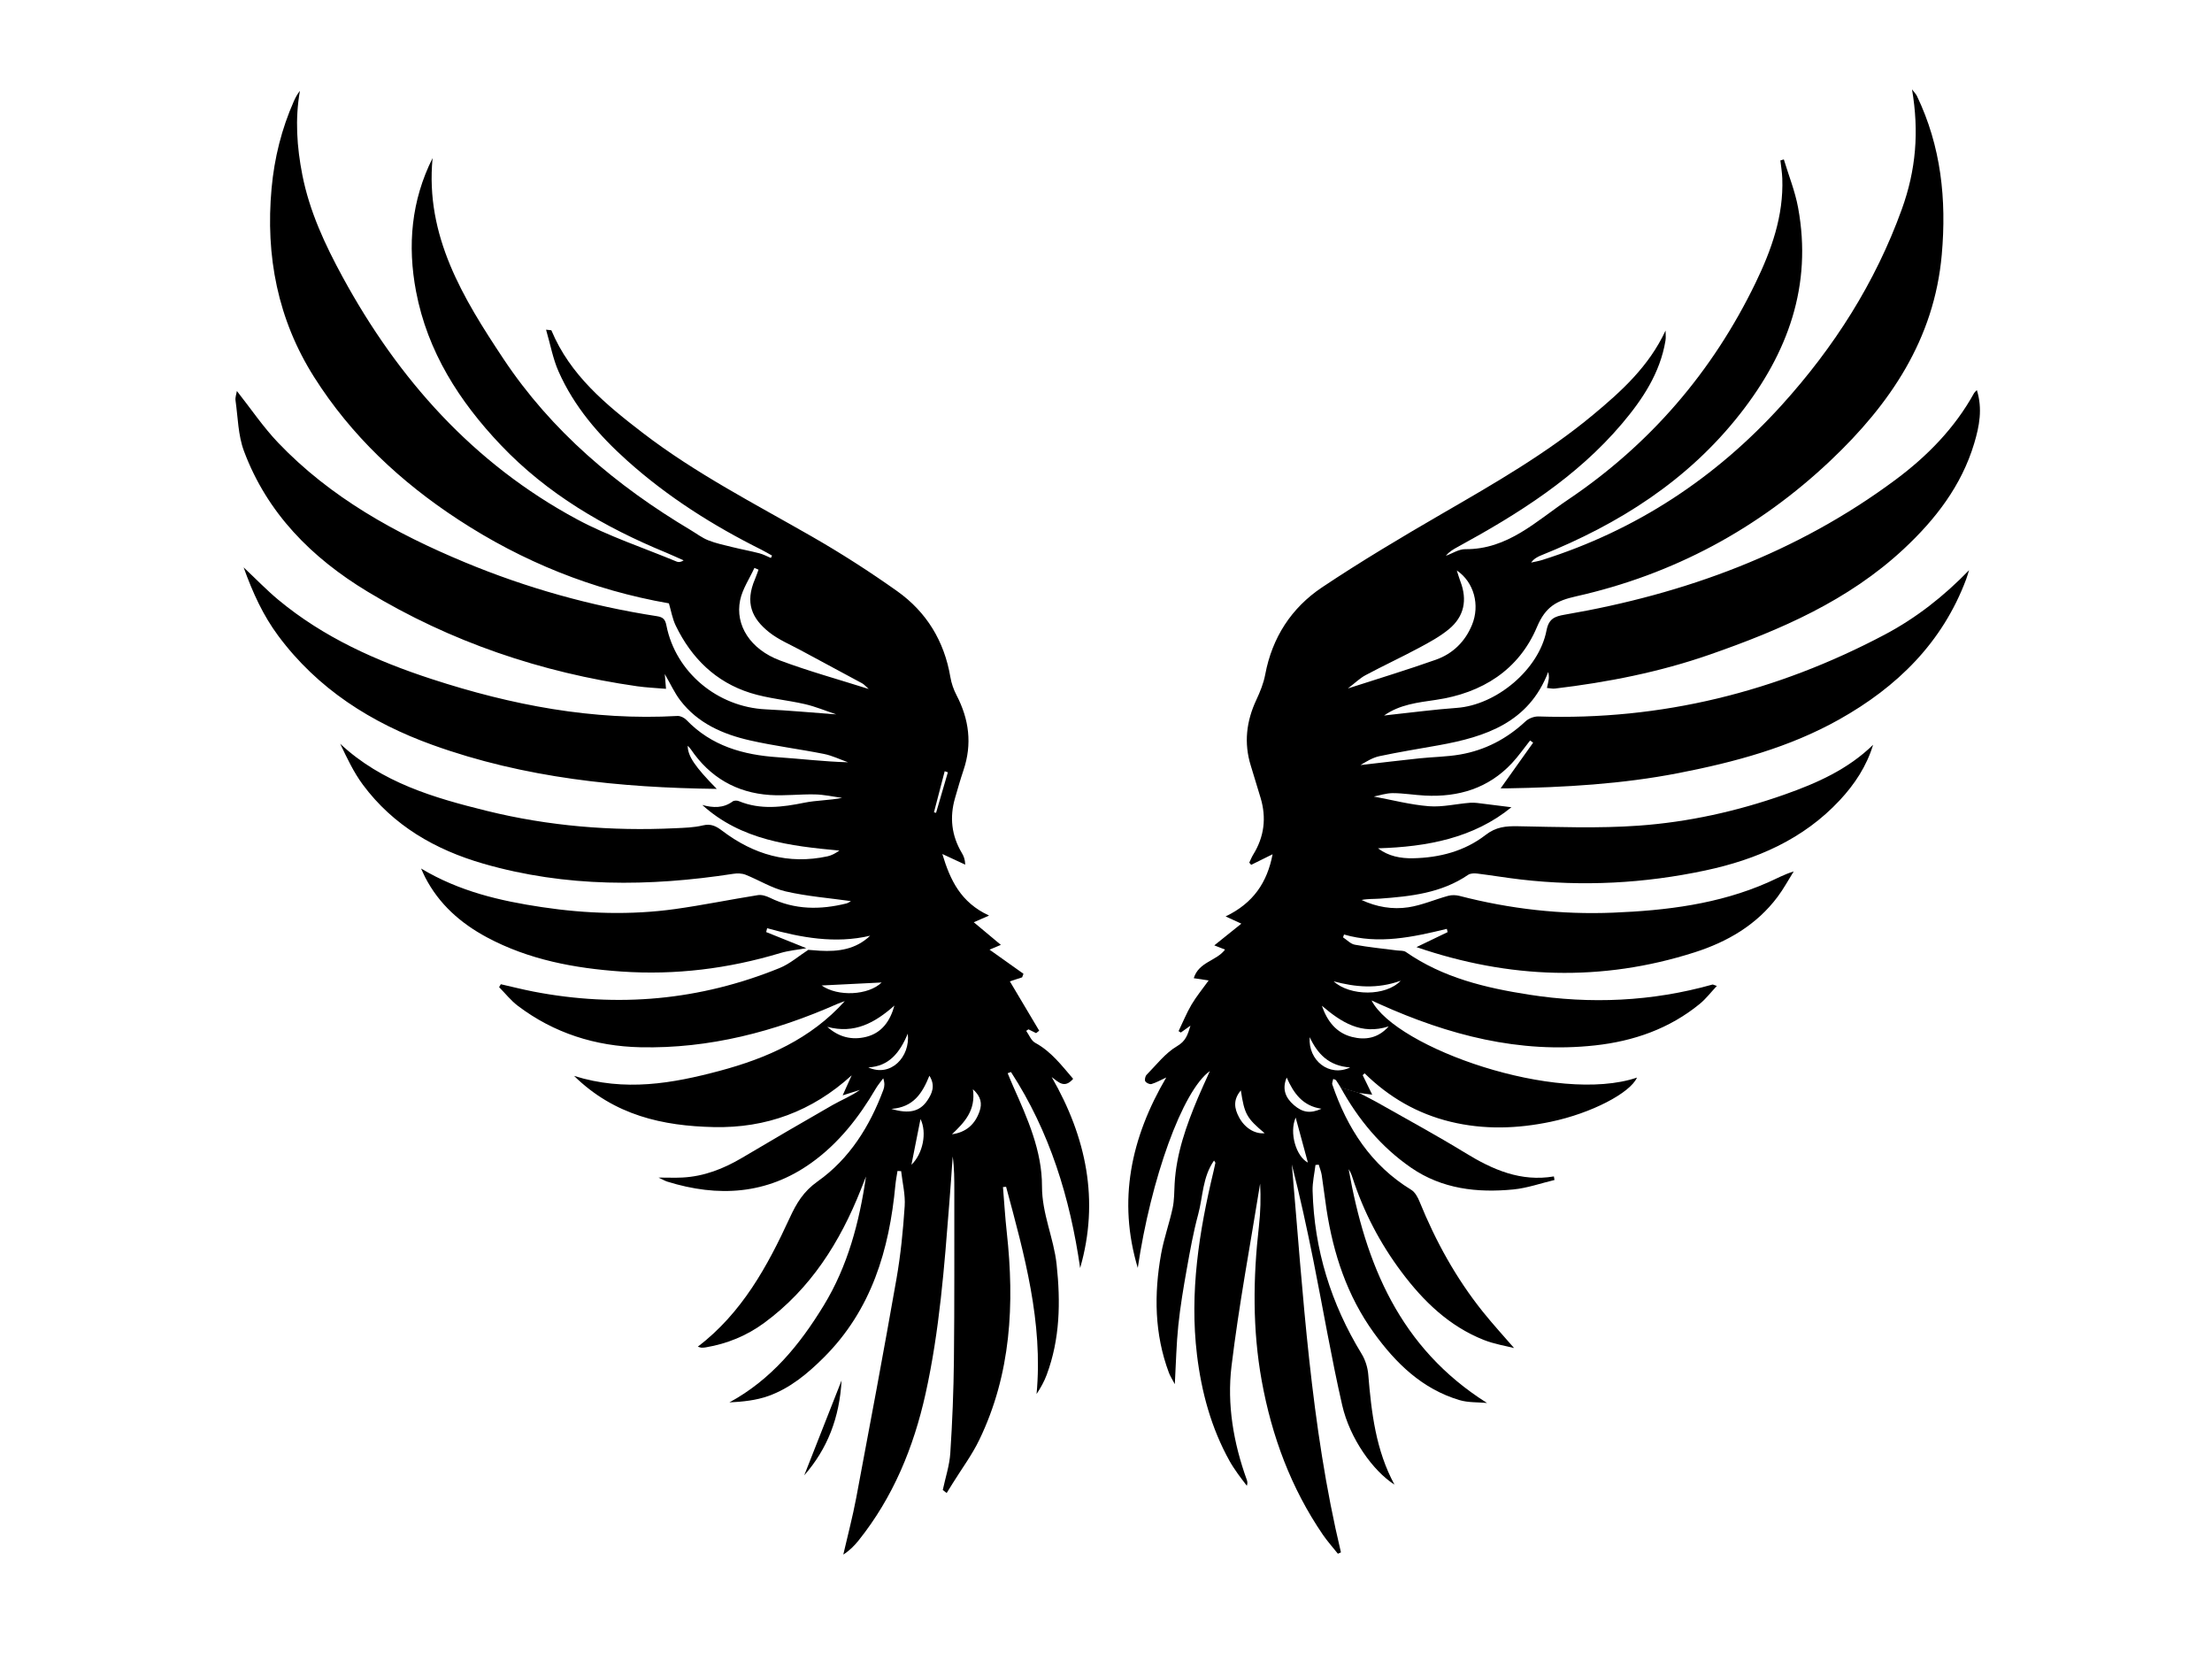 <?xml version="1.0" encoding="UTF-8"?><svg id="a" xmlns="http://www.w3.org/2000/svg" viewBox="0 0 800 600.7"><path d="M291.67,342.88c-3.18,.57-6.44,.85-9.51,1.77-18.75,5.65-37.93,8.01-57.39,6.67-16.9-1.17-33.53-4.24-48.71-12.39-9.47-5.08-17.3-11.98-22.31-21.72-.4-.77-.73-1.58-1.46-3.14,13.95,8.35,28.68,11.71,43.7,13.96,16.02,2.4,32.13,2.93,48.2,.69,10.01-1.4,19.93-3.45,29.92-5.03,1.36-.22,3.01,.31,4.31,.94,8.99,4.41,18.27,4.42,27.73,2.06,.68-.17,1.28-.67,1.59-.84-7.81-1.1-15.82-1.72-23.57-3.5-5.04-1.16-9.65-4.1-14.54-6.04-1.32-.52-2.98-.55-4.41-.33-30.38,4.68-60.59,4.94-90.39-3.66-17.4-5.02-32.6-13.76-43.59-28.56-3.34-4.5-5.76-9.69-8.2-14.8,15.07,14.07,33.9,19.54,52.97,24.25,22.35,5.52,45.11,7.38,68.1,6.29,3.37-.16,6.82-.23,10.07-1.02,2.96-.72,4.83,.27,7.04,1.95,11.31,8.58,23.89,12.29,38.05,9.23,1.47-.32,2.84-1.06,4.31-2.08-17.87-1.66-35.49-3.72-49.59-16.49,3.9,1.06,7.58,1.23,11.01-1.29,.51-.37,1.58-.37,2.21-.1,7.86,3.24,15.73,2.18,23.74,.56,4.36-.88,8.91-.81,13.61-1.74-3.26-.44-6.51-1.18-9.78-1.25-5.44-.13-10.92,.57-16.33,.21-12.15-.81-21.74-6.42-28.62-16.55-.28-.41-.66-.76-1.11-1.26,0,3.74,2.63,7.58,10.5,15.6-34.89-.42-69.51-3.9-102.75-15.88-22.21-8.01-41.57-20.24-55.87-39.52-5.37-7.24-9.11-15.29-12.49-24.7,4.68,4.4,8.42,8.3,12.55,11.73,16.37,13.6,35.44,22.12,55.45,28.65,28.86,9.42,58.33,15.09,88.9,13.35,1.07-.06,2.48,.65,3.26,1.46,9.05,9.41,20.52,12.63,33.08,13.47,8.37,.56,16.7,1.59,25.35,1.82-2.9-1.03-5.73-2.42-8.72-3.02-8.9-1.77-17.94-2.89-26.78-4.9-9.77-2.22-18.84-6.18-25.17-14.46-2.09-2.73-3.53-5.95-5.6-9.52,.16,1.94,.27,3.28,.44,5.34-3.64-.32-7.06-.45-10.44-.93-34.74-4.98-67.4-16.02-97.47-34.2-20.2-12.21-36.33-28.35-44.74-50.88-2.12-5.68-2.17-12.15-3.04-18.27-.16-1.13,.33-2.36,.49-3.42,5.08,6.43,9.52,13.04,14.93,18.71,18.96,19.85,42.48,32.82,67.51,43.23,22.36,9.3,45.58,15.8,69.53,19.5,2.27,.35,2.97,1.27,3.38,3.36,3.34,16.91,18.47,29.5,35.96,30.32,8.36,.39,16.69,1.18,25.47,1.82-3.86-1.29-7.48-2.81-11.26-3.69-6.56-1.52-13.39-2.05-19.78-4.06-12.56-3.94-21.34-12.6-27.02-24.34-1.22-2.52-1.68-5.41-2.47-8.06-27.54-4.8-52.9-15.06-76.2-30.3-20.81-13.61-38.73-30.38-52.09-51.49-13.2-20.84-17.65-43.85-15.41-68.29,1-10.96,3.62-21.48,8.07-31.54,.56-1.28,1.23-2.51,2.18-3.71-1.81,10.23-1.1,20.33,.87,30.38,2.58,13.17,8.18,25.19,14.52,36.84,20.15,37.03,47.32,67.52,84.77,87.69,11.47,6.18,24.04,10.3,36.13,15.33,.66,.27,1.46,.21,2.48-.45-2.13-.94-4.25-1.94-6.4-2.83-22.34-9.2-42.92-21.21-59.7-38.86-15.02-15.8-26.53-33.76-30.67-55.57-3.16-16.63-1.73-32.85,5.98-48.22-2.72,28.2,11.03,50.64,25.61,72.58,17.4,26.17,40.87,45.93,67.69,61.92,2.12,1.26,4.13,2.82,6.4,3.72,2.79,1.11,5.79,1.73,8.72,2.46,3.24,.8,6.54,1.4,9.77,2.24,1.44,.37,2.78,1.11,4.16,1.69l.42-.86c-1.26-.7-2.5-1.46-3.79-2.1-17.54-8.74-33.98-19.13-48.61-32.25-10.27-9.2-19.19-19.52-24.81-32.23-2.05-4.62-2.95-9.74-4.52-15.11,1.49,.19,1.89,.15,1.94,.26,6.75,16.19,19.72,26.84,33.09,37.1,19.06,14.63,40.4,25.55,61.15,37.46,10.58,6.07,20.89,12.69,30.83,19.75,10.59,7.53,17.01,18.05,19.21,31.03,.38,2.26,1.17,4.54,2.23,6.57,4.55,8.72,5.71,17.68,2.52,27.11-1.12,3.32-2.07,6.69-3.05,10.06-2.03,6.97-1.29,13.6,2.45,19.88,.65,1.09,1.16,2.27,1.23,4.23-2.56-1.19-5.12-2.38-8.28-3.85,2.83,9.42,6.63,17.52,16.9,22.26-2.54,1.11-3.84,1.68-5.53,2.42,3.13,2.61,6.18,5.16,9.8,8.18-1.89,.8-2.88,1.21-4.1,1.73,4.15,2.95,8.21,5.83,12.27,8.72l-.48,1.29c-1.53,.5-3.07,1-4.44,1.45,3.49,5.87,7.05,11.85,10.61,17.84-.37,.29-.75,.59-1.12,.88-.92-.46-1.85-.91-2.77-1.37l-.81,.56c1.06,1.47,1.79,3.52,3.23,4.3,5.79,3.15,9.57,8.17,13.75,13.04-3.15,3.62-5.24,1.23-7.76-.64,12.54,21.81,17.32,44.61,10.29,69.06-3.65-25.36-10.99-49.32-25.02-70.89-.4,.15-.79,.29-1.19,.44,.67,1.61,1.32,3.23,2.03,4.82,5.15,11.54,10.41,23.31,10.38,36.05-.03,9.95,4.26,18.69,5.29,28.26,1.46,13.64,1.24,26.98-3.6,39.96-.89,2.39-2.15,4.65-3.65,6.92,2.41-25.99-4.43-50.45-11.02-74.94l-1.13,.1c.45,5.44,.77,10.9,1.37,16.33,2.84,25.86,1.6,51.21-9.95,75.11-2.64,5.46-6.33,10.41-9.54,15.59-.74,1.2-1.49,2.4-2.24,3.6l-1.41-1.08c.94-4.45,2.43-8.86,2.72-13.35,.74-11.27,1.19-22.56,1.31-33.85,.22-20.3,.11-40.6,.14-60.91,0-4.16,0-8.31-.58-12.51-.4,5.55-.77,11.1-1.21,16.65-1.82,23.18-3.56,46.38-8.61,69.14-4.3,19.37-11.7,37.42-24.23,53.08-1.52,1.9-3.24,3.63-5.52,5.1,1.57-6.83,3.37-13.61,4.67-20.49,4.97-26.39,9.92-52.78,14.56-79.22,1.52-8.67,2.39-17.49,2.97-26.27,.28-4.18-.81-8.45-1.28-12.68-.44-.02-.88-.04-1.32-.06-.26,1.69-.6,3.37-.76,5.07-2.2,23.46-8.64,45.18-25.89,62.37-5.84,5.82-12.19,11.12-20.04,13.93-4.4,1.57-9.19,2.07-14.11,2.32,15.18-8.25,25.46-20.86,34.13-35.07,8.72-14.3,12.87-30.13,15.28-46.62-.62,1.56-1.23,3.13-1.85,4.69-7.56,19.07-18.19,35.93-35.01,48.28-6.29,4.61-13.33,7.49-21.01,8.8-.51,.09-1.03,.15-1.55,.13-.36,0-.71-.17-1.41-.35,15.98-12.22,25.16-29.05,33.23-46.56,2.45-5.31,4.94-9.56,10.14-13.24,11.47-8.12,18.84-19.92,23.75-33.12,.43-1.16,.53-2.44-.06-4.14-.9,1.23-1.91,2.4-2.68,3.71-6.12,10.44-13.51,19.88-23.39,26.92-16.03,11.43-33.66,12.44-52.03,6.73-.84-.26-1.61-.74-3.16-1.46,3.44,0,6.04,.11,8.63-.02,7.84-.4,14.9-3.18,21.6-7.14,10.85-6.42,21.73-12.8,32.67-19.05,3.24-1.85,6.75-3.23,9.92-5.48-1.79,.56-3.59,1.13-6.23,1.96,1.27-2.82,2.26-5.04,3.26-7.25-14.26,13.02-30.99,19.14-49.85,18.72-18.4-.41-35.92-4.18-50.55-18.51,18.38,5.79,35.57,2.73,52.63-1.82,17.13-4.58,33.01-11.57,45.28-25.22-.88,.33-1.78,.61-2.63,.98-22.72,10.04-46.36,16.26-71.33,15.7-16.19-.36-31.23-5.09-44.31-15-2.51-1.9-4.51-4.47-6.75-6.73l.62-1.06c3.92,.89,7.82,1.88,11.76,2.65,30.52,5.9,60.26,3.21,89.07-8.51,3.73-1.52,6.92-4.35,10.36-6.57,1.41,.11,2.82,.24,4.24,.32,6.65,.37,12.95-.48,18.14-5.43-12.7,2.98-25.01,.68-37.26-2.72-.11,.47-.23,.93-.34,1.4,4.86,1.95,9.72,3.9,14.58,5.86Zm22.5-93.74c-1.01-.89-1.6-1.62-2.36-2.04-7.39-4.01-14.83-7.95-22.22-11.96-3.86-2.09-8.04-3.82-11.43-6.52-6.23-4.97-8.81-10.62-5.09-19.25,.47-1.1,.84-2.25,1.26-3.37l-1.49-.63c-1.77,3.87-4.31,7.59-5.16,11.65-1.89,9.09,3.75,17.81,14.39,21.8,10.35,3.88,21.06,6.82,32.11,10.33Zm9.31,114.48c-6.99,6.2-14.48,10.37-24.27,7.69,4.14,3.77,8.93,4.89,14.02,3.64,5.63-1.39,8.68-5.64,10.25-11.33Zm-1.11,37.37c6.43,1.92,10.35,.95,13.04-3.08,1.67-2.5,2.99-5.32,.72-8.91-2.56,6.31-5.71,11.38-13.76,11.99Zm-3.51-45.71c-7.2,.36-14.74,.74-21.71,1.08,5.87,4.13,16.92,3.59,21.71-1.08Zm25.41,54.89c5.18-.7,8.42-3.66,10.02-8.37,.91-2.67,.59-5.21-2.42-7.92,1.1,7.68-3.08,12.01-7.6,16.3Zm-15.96-36.38c-2.93,6.97-6.81,11.79-14.28,12.2,8.1,3.69,15.25-3.8,14.28-12.2Zm1.32,47.4c4.16-3.98,5.69-11.61,3.28-16.53-1.05,5.32-2.19,11.06-3.28,16.53Zm13.19-141.91l-1.16-.39c-1.29,4.95-2.58,9.9-3.88,14.85l.76,.19c1.42-4.88,2.85-9.77,4.27-14.65Z"/><path d="M484.87,393.25c-.55-.88-1.08-1.77-1.67-2.62-.12-.18-.44-.21-1.02-.47-.13,.74-.52,1.48-.33,2.02,5.39,15.77,13.94,29.16,28.55,38.08,1.37,.84,2.36,2.68,3,4.26,5.81,14.29,13.18,27.69,22.84,39.76,3.73,4.66,7.78,9.06,11.35,13.19-2.84-.74-7.09-1.4-10.98-2.94-12.49-4.96-21.79-13.96-29.71-24.53-7.78-10.38-13.72-21.74-17.73-34.09-.35-1.09-.77-2.17-1.41-3.12,6.05,34.23,18.46,64.67,50.05,84.55-3.32-.32-6.81-.1-9.95-1.04-13.48-4.01-23.02-13.3-31-24.35-9.64-13.35-14.65-28.56-17.12-44.69-.63-4.1-1.09-8.23-1.72-12.33-.2-1.28-.72-2.52-1.09-3.77l-1.17,.11c-.37,3.11-1.12,6.24-1.04,9.34,.56,21.25,6.66,40.84,17.73,58.97,1.33,2.18,2.19,4.91,2.4,7.46,1.14,13.77,2.73,27.4,9.48,39.82-7.69-4.89-16.14-16.61-18.91-28.73-3.96-17.3-6.91-34.83-10.4-52.24-2.34-11.65-4.87-23.27-7.81-34.8,4.08,47.02,6.74,94.17,17.76,140.27-.37,.16-.73,.32-1.1,.49-1.81-2.28-3.77-4.45-5.41-6.84-11.56-16.9-18.51-35.66-22.14-55.69-3.37-18.58-3.15-37.24-1.01-55.95,.58-5.08,.71-10.21,.43-15.35-3.53,22-7.68,43.92-10.35,66.02-1.67,13.85,.71,27.72,5.5,41,.22,.6,.38,1.23,.05,2.23-1.09-1.43-2.22-2.84-3.25-4.31-1.04-1.49-2.08-3-2.97-4.59-6.68-11.98-10.19-24.99-11.82-38.47-2.71-22.52,.74-44.54,6-66.37,.24-1.01,.46-2.02,.67-3.03,.02-.09-.12-.22-.5-.84-4.2,6.02-3.99,13.08-5.73,19.47-1.76,6.49-2.95,13.16-4.13,19.79-1.21,6.76-2.35,13.56-3.06,20.38-.7,6.7-.83,13.45-1.26,21.24-.96-1.83-1.68-2.92-2.13-4.11-5.26-14.04-5.43-28.47-2.83-42.99,1-5.6,2.97-11.01,4.17-16.58,.62-2.86,.55-5.87,.72-8.82,.61-10.94,4.24-21.06,8.42-31.03,1.29-3.07,2.71-6.08,4.34-9.72-10,7.16-21.37,39.19-26.09,71.2-7.32-24.37-2.49-47.04,10.3-68.86-2.05,.95-3.63,1.86-5.34,2.37-.63,.19-1.9-.4-2.24-.99-.31-.54-.02-1.84,.47-2.34,3.55-3.61,6.77-7.87,11.02-10.36,3.1-1.82,3.82-3.98,4.85-7.42-1.5,1.07-2.49,1.78-3.49,2.49-.27-.17-.54-.34-.81-.51,1.54-3.2,2.87-6.52,4.67-9.57,1.75-2.97,3.98-5.66,6.21-8.76-1.91-.29-3.39-.51-5.39-.81,1.8-5.93,8.26-6.22,11.31-10.35-.92-.36-1.8-.7-3.88-1.52,3.66-2.94,6.67-5.36,9.78-7.85-1.52-.7-2.99-1.38-5.69-2.62,10.03-4.81,15.05-12.31,16.99-22.48-2.87,1.42-5.3,2.62-7.74,3.83-.23-.27-.46-.54-.69-.8,.47-.97,.85-1.99,1.42-2.9,4-6.47,4.84-13.32,2.65-20.58-1.16-3.85-2.31-7.7-3.51-11.54-2.57-8.23-1.63-16.11,2-23.86,1.36-2.91,2.61-5.99,3.2-9.13,2.51-13.39,9.47-24.12,20.55-31.53,14.14-9.45,28.8-18.17,43.52-26.7,18.81-10.89,37.66-21.7,54.44-35.64,10.32-8.58,20.27-17.57,26.28-30.53,0,1.23,.17,2.48-.03,3.67-1.96,11.72-8.28,21.21-15.74,30.02-16.36,19.32-37.35,32.52-59.26,44.48-1.57,.86-3.15,1.71-4.42,3.28,2.33-.83,4.67-2.41,6.99-2.39,15.36,.15,25.73-10.18,37.12-17.85,29.65-19.96,52.31-46.26,67.9-78.47,5.75-11.88,10.16-24.22,9.66-37.75-.08-2.17-.45-4.33-.69-6.5l1.25-.37c1.75,5.81,4.07,11.52,5.16,17.46,5.2,28.18-3.73,52.53-20.93,74.48-18.92,24.16-43.83,39.91-71.93,51.2-1.36,.55-2.67,1.22-3.7,2.64,1.34-.31,2.7-.52,4.01-.93,34.04-10.76,62.83-29.71,86.72-56.12,18.85-20.84,33.76-44.18,43.34-70.72,5.15-14.26,6.27-28.05,3.69-43.34,.87,1.16,1.44,1.7,1.76,2.36,8.75,18.22,10.77,37.43,9,57.38-2.72,30.67-18.74,54.13-40.2,74.44-26.13,24.74-56.93,41.26-92.08,49.15-6.93,1.56-10.98,3.61-14.11,11.05-6.55,15.53-19.79,23.92-36.55,26.38-6.51,.96-13.07,1.64-18.77,5.67,.78-.09,1.56-.2,2.34-.28,7.99-.85,15.97-1.92,23.98-2.49,14.28-1.03,29.7-13.83,32.43-27.98,.84-4.34,3.02-5.11,6.6-5.73,43.49-7.47,84.03-22.29,119.7-48.84,11.44-8.52,21.37-18.64,28.36-31.31,.17-.3,.48-.52,.99-1.05,2.12,6.77,.89,13.08-.97,19.29-4.59,15.3-14.02,27.47-25.48,38.16-20.05,18.69-44.59,29.27-70.01,38.14-18.22,6.36-37.04,10.06-56.17,12.34-.83,.1-1.71-.13-2.86-.23,.27-1.28,.54-2.25,.66-3.23,.1-.82,.02-1.67-.2-2.54-7.01,18.29-22.61,23.44-39.63,26.5-7.14,1.28-14.32,2.43-21.41,3.94-2.45,.52-4.71,1.92-6.85,3.22,7.1-.82,14.19-1.68,21.3-2.43,4.91-.52,9.89-.55,14.74-1.39,9.05-1.57,16.91-5.69,23.66-12,1.14-1.07,3.12-1.81,4.69-1.76,44.42,1.48,86.05-8.89,125.19-29.58,11.32-5.99,21.35-13.83,30.52-23.31-.35,1.09-.65,2.2-1.05,3.27-8.6,22.94-24.95,38.93-45.87,50.68-18.11,10.18-37.93,15.47-58.13,19.41-20.48,3.99-41.25,5.17-62.07,5.53-.76,.01-1.52,0-2.3,0,3.98-5.59,7.87-11.06,11.76-16.52l-1.1-.79c-2.19,2.75-4.2,5.66-6.59,8.22-8.51,9.08-19.29,12.32-31.44,11.7-3.89-.2-7.77-.88-11.65-.88-2.42,0-4.85,.85-6.86,1.23,6.62,1.22,13.23,2.97,19.93,3.5,4.93,.39,9.97-.88,14.98-1.25,1.66-.12,3.35,.19,5.02,.39,3.33,.39,6.66,.83,9.86,1.23-13.64,11.13-30.44,14.33-48.26,14.85,3.81,2.89,8.21,3.68,12.65,3.6,9.56-.19,18.69-2.55,26.28-8.44,3.76-2.92,7.29-3.22,11.67-3.14,14.54,.26,29.14,.82,43.61-.21,18.02-1.28,35.69-5.21,52.8-11.24,11.68-4.12,22.92-9.09,32.05-18-2.35,7.74-6.65,14.24-12.05,20.04-13.21,14.17-30.13,21.46-48.63,25.4-22.02,4.69-44.29,5.87-66.7,3.27-5.28-.61-10.52-1.5-15.79-2.15-1.08-.13-2.47-.1-3.29,.46-9.65,6.6-20.73,7.79-31.91,8.61-2.18,.16-4.38,.02-6.63,.49,5.39,2.52,11.17,3.51,16.92,2.64,4.91-.75,9.6-2.84,14.43-4.15,1.27-.35,2.79-.3,4.08,.03,18.25,4.73,36.81,6.83,55.61,6.06,19.14-.78,38.08-3.08,55.87-10.9,2.97-1.3,5.8-2.9,9.38-4.01-1.93,3.07-3.66,6.3-5.83,9.19-7.63,10.19-18.2,16.29-30.02,20.07-33.62,10.75-67.1,9.58-100.58-1.89,3.92-1.89,7.59-3.65,11.26-5.42-.09-.39-.18-.79-.28-1.18-12.28,2.96-24.58,5.7-37.19,2.04-.12,.34-.23,.69-.35,1.03,1.41,.92,2.73,2.38,4.26,2.66,5.04,.92,10.15,1.41,15.23,2.07,1.09,.14,2.41-.01,3.22,.55,13.38,9.32,28.79,12.98,44.47,15.43,22.34,3.49,44.55,2.51,66.42-3.64,.2-.06,.47,.14,1.59,.5-2.22,2.36-3.97,4.69-6.17,6.48-11.01,9.02-23.99,13.5-37.88,15.02-27.39,3-53.06-3.75-77.82-14.89-.9-.41-1.81-.82-3.01-1.37,8.82,17.21,67.15,37.68,96,27.9-2.5,5.61-16.54,12.9-31.11,15.96-12.09,2.54-24.2,2.95-36.32,.01-11.97-2.9-22.26-8.84-31.08-17.52l-.7,.67c1.08,2.21,2.16,4.42,3.45,7.06-1.96-.26-3.42-.45-4.89-.64-2.18-.63-4.35-1.27-6.53-1.9Zm42-186.97c.54,1.65,.87,2.84,1.31,3.99,2.56,6.7,1.36,12.67-4.14,17.23-3.25,2.69-7.07,4.75-10.81,6.76-6.39,3.42-12.97,6.48-19.36,9.89-2.06,1.1-3.79,2.82-6.4,4.81,11.31-3.66,21.66-6.79,31.84-10.4,6.1-2.16,10.56-6.51,13.06-12.59,2.94-7.13,.75-15.46-5.5-19.69Zm-48.79,157.43c1.92,5.59,5.23,9.82,10.89,11.26,4.8,1.22,9.46,.5,13.27-3.82-9.92,3.21-17.16-1.5-24.15-7.45Zm4.25-8.85c5.9,5.41,18.91,5.47,24.26-.22-8.61,3.1-16.44,2.3-24.26,.22Zm-16.98,34.79c-1.74,4.13-.47,7.31,2.63,9.98,3.13,2.69,5.92,3.12,9.95,1.31-6.83-1-10.07-5.62-12.58-11.28Zm-16.58,4.65c-2.95,3.51-2.3,6.65-.64,9.75,2.07,3.88,5.76,6.1,9.25,5.73-6.48-5.43-7.32-6.88-8.61-15.48Zm24.9-19.25c-.64,8.43,7.08,14.54,14.64,10.95-7.78-.54-11.83-4.94-14.64-10.95Zm-.65,45.36c-1.38-5.07-2.96-10.87-4.42-16.27-2.42,5.47,.18,14.08,4.42,16.27Z"/><path d="M484.87,393.25c2.18,.63,4.35,1.27,6.53,1.9,2.29,1.19,4.61,2.32,6.85,3.59,10.61,6.02,21.36,11.84,31.76,18.21,9.88,6.05,20,10.48,31.98,8.46,.07,.43,.14,.86,.21,1.29-4.95,1.18-9.85,2.93-14.87,3.42-13.07,1.28-25.81-.17-36.97-7.85-10.89-7.5-19.14-17.47-25.5-29.02Z"/><path d="M304.37,499.17c-.75,13.44-5.05,24.67-13.51,34.34,4.43-11.27,8.84-22.46,13.51-34.34Z"/></svg>